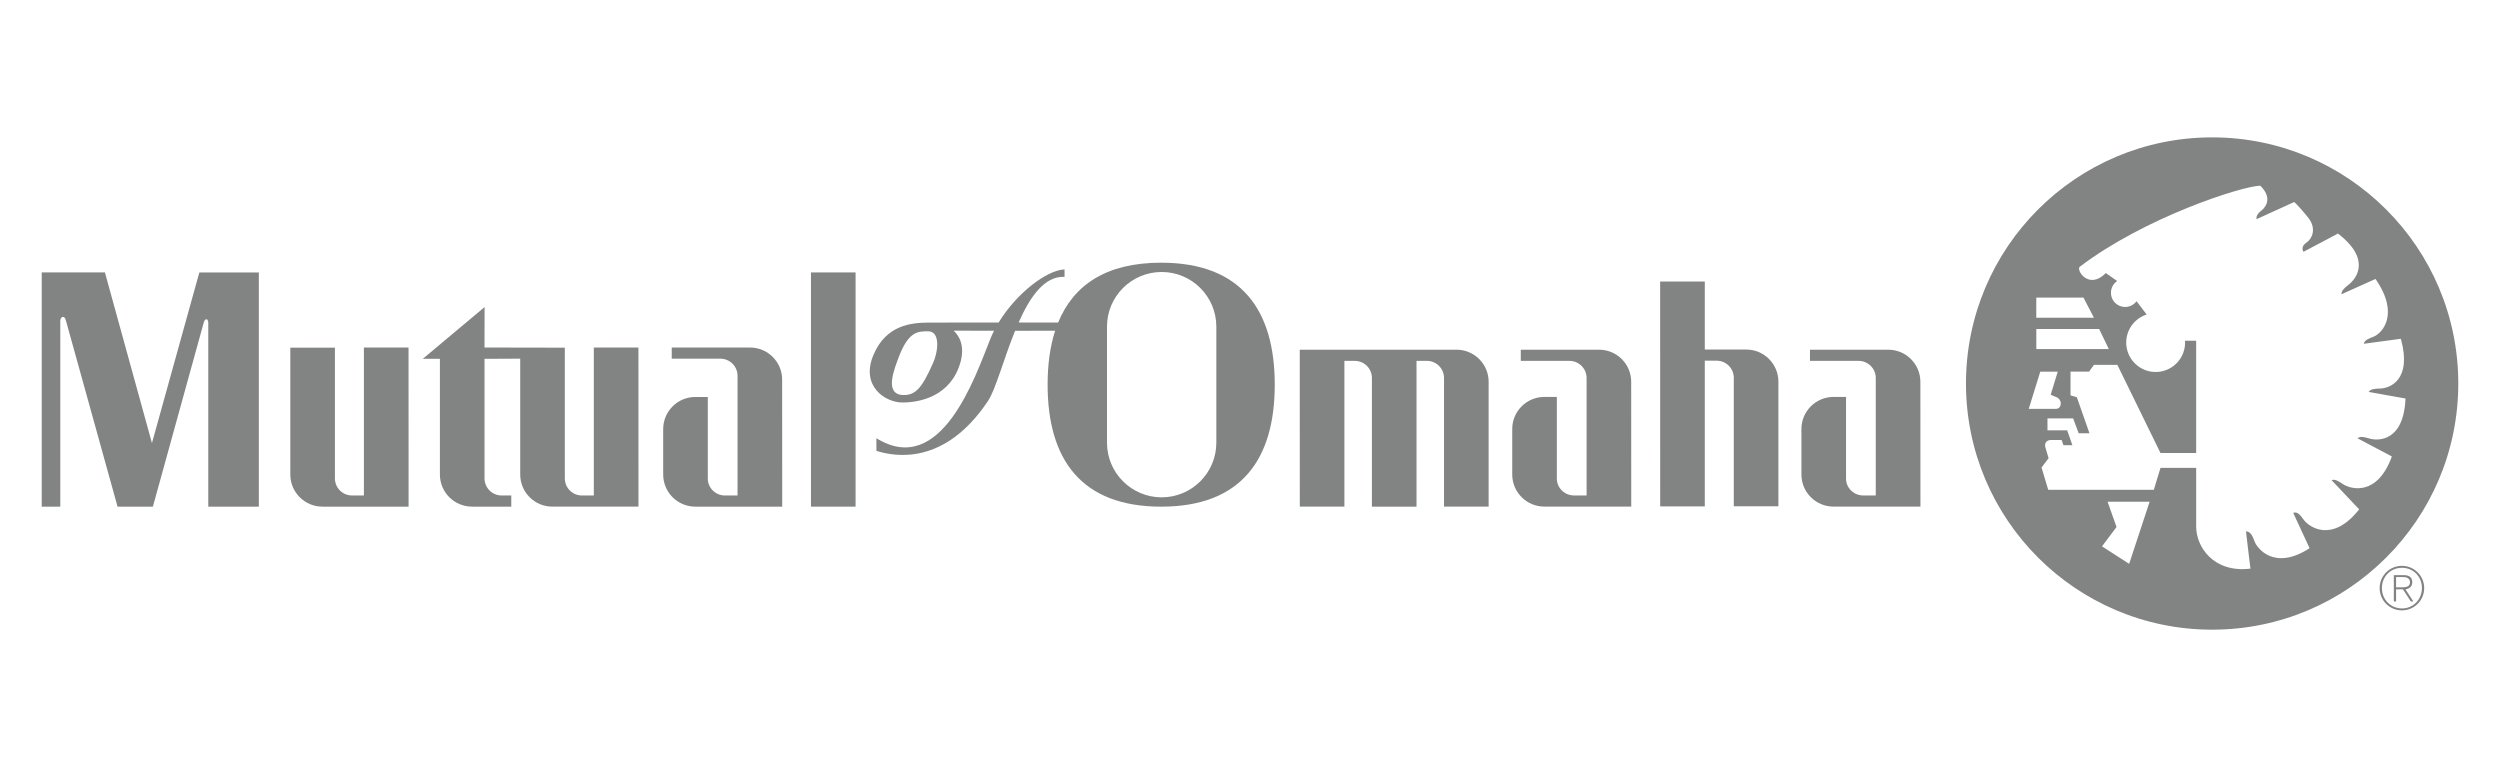 <svg viewBox="0 0 176 54" xmlns="http://www.w3.org/2000/svg"><g fill="#828383"><path d="m112.575 24.62h-5.512v.785l3.427.001c.666 0 1.206.54 1.206 1.206v8.268h-.888c-.666 0-1.206-.54-1.206-1.178v-5.758h-.88c-1.249 0-2.261 1.012-2.261 2.261v3.198c0 1.249 1.012 2.261 2.261 2.261l6.117 0-.003-8.784c0-1.249-1.012-2.261-2.261-2.261h-0z" fill-rule="evenodd"/><path d="m102.541 24.619h-11.038l.003 11.045h3.14v-10.259h.731c.666 0 1.206.54 1.206 1.206v9.056h3.14v-10.263h.731c.666 0 1.206.54 1.206 1.206v9.056h3.14v-8.787c0-1.249-1.012-2.261-2.261-2.261h-0z" fill-rule="evenodd"/><path d="m169.1 39.835c-.002-0-.003-0-.005 0-.865-.002-1.567.698-1.569 1.563v.005c-.001.865.699 1.567 1.564 1.568.002 0.0.004 0.0.005 0 .865.001 1.567-.699 1.568-1.564v-.004c.001-.865-.698-1.567-1.563-1.568zm-.001 2.998v-0c-.801 0-1.412-.637-1.412-1.43 0-.809.604-1.43 1.412-1.43.806 0 1.405.625 1.405 1.426 0 .793-.604 1.435-1.405 1.435z" fill-rule="evenodd"/><path d="m122.94 24.608h-2.923v-4.79l-3.143 0.0.003 15.834h3.14v-10.259h.836c.666 0 1.206.54 1.206 1.206v9.043h3.14v-8.773c0-1.248-1.011-2.26-2.259-2.261h0z" fill-rule="evenodd"/><path d="m132.934 24.62h-5.512v.785l3.426.001c.665 0 1.206.54 1.206 1.206v8.268h-.887c-.666 0-1.206-.54-1.206-1.178v-5.758h-.88c-1.248-0-2.261 1.012-2.261 2.26v3.2c0 1.249 1.012 2.261 2.261 2.261l6.118 0-.004-8.784c0-1.249-1.012-2.261-2.261-2.261h-0z" fill-rule="evenodd"/><path d="m173.063 27c0-9.571-7.759-17.329-17.329-17.329-9.571 0-17.329 7.759-17.329 17.329 0 9.571 7.759 17.329 17.329 17.329s17.329-7.759 17.329-17.329zm-29.708-6.047h3.323l.733 1.414h-4.057zm4.425 2.21.681 1.413h-5.104v-1.413zm-4.956 5.619.811-2.617h1.23l-.497 1.623.366.157c.472.157.446.837 0 .837h-1.91zm7.069 10.912-1.911-1.23 1.022-1.361-.628-1.78h2.957zm16.192-3.835c-1.877 2.375-3.491 1.268-3.884.757-.222-.289-.444-.643-.758-.51l1.151 2.487c-2.539 1.649-3.716-.079-3.847-.419-.132-.34-.288-.785-.629-.759 0 .026.314 2.644.314 2.617-2.616.314-3.821-1.545-3.821-2.958v-4.135h-2.512l-.47 1.544h-7.433l-.472-1.57.497-.655-.209-.707c-.131-.366.078-.576.392-.576h.733l.131.366h.628l-.366-1.047h-1.387v-.837h1.806l.392 1.047h.759l-.889-2.539-.445-.131v-1.675h1.308l.34-.471h1.65l3.035 6.203h2.512v-7.904h-.784c.071 1.142-.797 2.126-1.939 2.197-1.142.071-2.126-.797-2.197-1.939-.059-.947.532-1.812 1.435-2.102l-.711-.937c-.327.444-.953.539-1.397.211-.256-.189-.407-.488-.406-.807 0-.344.174-.647.439-.827l-.8-.56c-1.205 1.23-2.12-.236-1.833-.445 4.581-3.481 11.424-5.68 12.708-5.706 1.008.995.196 1.675.026 1.793-.17.118-.34.366-.288.563l2.644-1.204c.143.091.837.89 1.02 1.139.576.759.223 1.452-.118 1.688-.392.262-.34.51-.245.677l2.428-1.286c2.398 1.848 1.258 3.2.752 3.599-.251.198-.529.414-.502.674l2.392-1.077c1.728 2.486.462 3.839-.141 4.067-.299.112-.629.235-.682.491l-.002.006 2.611-.352c.809 2.917-.801 3.487-1.446 3.503-.319.008-.686.016-.822.24l2.594.462c-.119 3.025-1.918 3.001-2.537 2.819-.306-.09-.643-.191-.84-.019l2.417 1.28c-1.032 2.846-2.913 2.304-3.447 1.944-.265-.179-.556-.378-.795-.274l1.94 2.053h-0z" fill-rule="evenodd"/><path d="m169.825 41c0-.335-.185-.511-.604-.511h-.696v1.854h.159v-.856h.482l.558.856h.176l-.554-.852c.264-.042.478-.189.478-.491zm-.746.346v0h-.395v-.721h.511c.222 0 .469.084.469.369.001.323-.305.353-.586.353z" fill-rule="evenodd"/><path d="m57.092 19.179h3.141v16.489h-3.141z"/><path d="m25.619 24.466v10.417h-.835c-.666 0-1.206-.54-1.206-1.206v-9.201h-3.14v8.93c0 1.249 1.012 2.261 2.261 2.261h6.065l-.003-11.201h-3.141z" fill-rule="evenodd"/><path d="m41.805 24.465v10.417h-.836c-.666 0-1.206-.54-1.206-1.206v-9.2l-5.653-.011.005-2.848-4.35 3.643h1.204v8.145c0 1.249 1.012 2.261 2.261 2.261v.001h2.764v-.785h-.678c-.666 0-1.206-.54-1.206-1.206v-8.415l2.513-.011v8.155c0 1.249 1.012 2.261 2.261 2.261h6.064l-.002-11.202h-3.141z" fill-rule="evenodd"/><path d="m52.803 24.466h-5.512v.785h3.426c.665 0 1.206.54 1.206 1.206v8.426h-.888c-.665 0-1.205-.54-1.205-1.178v-5.758h-.88c-1.248-0-2.261 1.012-2.261 2.26v3.2c0 1.249 1.012 2.261 2.261 2.261l6.118 0-.004-8.941c0-1.249-1.012-2.261-2.261-2.261z" fill-rule="evenodd"/><path d="m10.697 31.192-3.311-12.013h-4.449v16.489h1.308v-13.086c0-.262.288-.445.393-.026l3.638 13.112h2.487l3.586-12.981c.105-.314.314-.262.314.052v12.929h3.559v-16.488h-4.188l-3.337 12.013z" fill-rule="evenodd"/><path d="m81.748 18.493c-3.857 0-6.172 1.561-7.255 4.215l-2.782-.004c.796-1.793 1.815-3.285 3.233-3.213v-.524c-1.239.045-3.375 1.659-4.639 3.739l-4.914.004c-1.216.009-3.005.149-3.9 2.277-.928 2.205.837 3.35 2.041 3.35.837 0 3.088-.21 3.952-2.434.489-1.26.197-2.117-.348-2.624l2.845.006c-.1.198-.192.399-.273.603-1.047 2.617-3.455 9.788-8.009 6.962v.89c1.308.418 4.816 1.047 7.852-3.507.541-.799 1.108-2.968 1.912-4.946l2.819-.002c-.36 1.109-.53 2.384-.53 3.797 0 5.235 2.342 8.587 7.995 8.587 5.653 0 7.995-3.352 7.995-8.587.001-5.235-2.341-8.588-7.995-8.588h-0zm-16.07 7.081c-.785 1.779-1.256 2.329-2.251 2.225-1.178-.184-.418-1.937-.131-2.722.681-1.754 1.335-1.754 2.042-1.754.916 0 .681 1.544.34 2.251zm19.952 5.589c0 2.126-1.723 3.849-3.849 3.849s-3.849-1.723-3.849-3.849v-8.166c0-2.126 1.723-3.849 3.849-3.849 2.126 0 3.849 1.723 3.849 3.849z" fill-rule="evenodd"/></g><path d="m0 0h176v54h-176z" fill="none"/></svg>